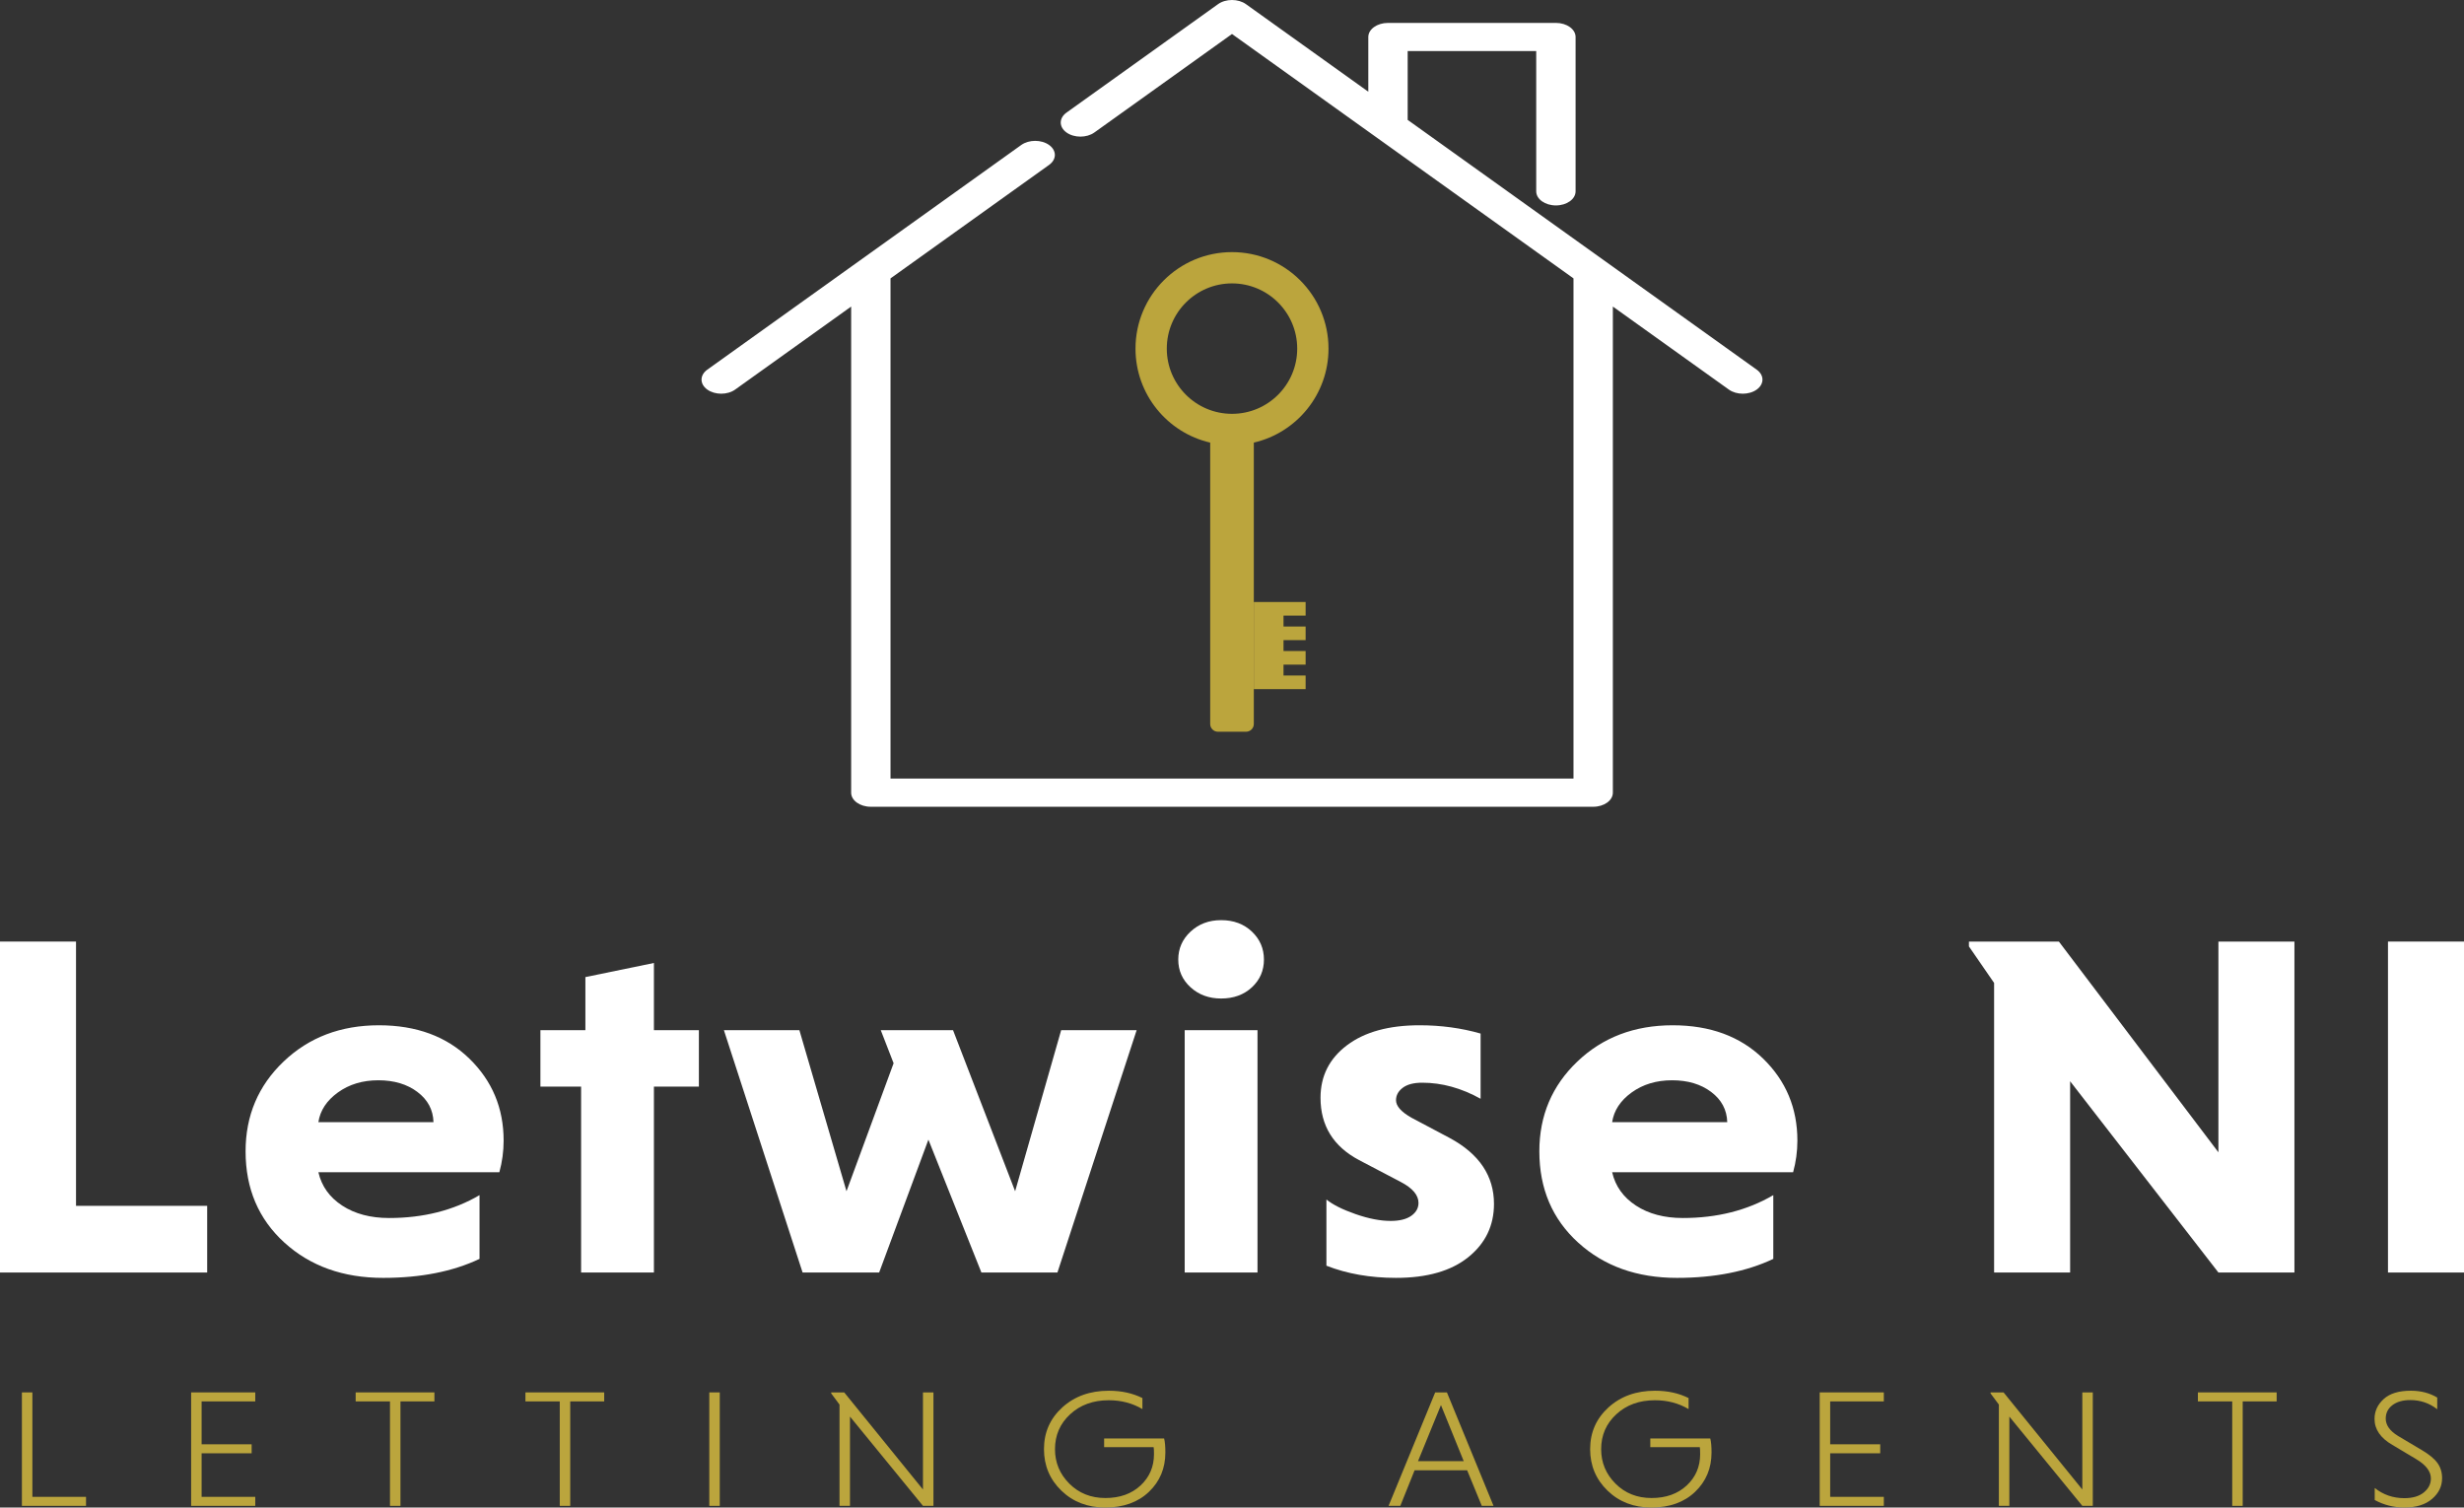<?xml version="1.0" encoding="UTF-8"?>
<svg id="Layer_1" xmlns="http://www.w3.org/2000/svg" width="480" height="293.667" version="1.1" viewBox="0 0 480 293.667">
  <rect x="0" y="0" width="480" height="293.667" fill="#333333" stroke="none"/>
  <!-- Generator: Adobe Illustrator 29.3.1, SVG Export Plug-In . SVG Version: 2.1.0 Build 151)  -->
  <defs>
    <style>
      .st0, .st1 {
        fill: #fff;
      }

      .st0, .st2 {
        fill-rule: evenodd;
      }

      .st3, .st2 {
        fill: #bba53d;
      }
    </style>
  </defs>
  <path class="st0" d="M342.213,72.01l-67.991-48.657v-13.402h25.042v27.322c0,1.516,1.716,2.745,3.834,2.745s3.834-1.229,3.834-2.745V7.207c0-1.515-1.716-2.744-3.834-2.744h-32.711c-2.118,0-3.834,1.228-3.834,2.744v10.658L242.711.803c-1.497-1.071-3.924-1.071-5.421,0l-29.526,21.129c-1.498,1.071-1.498,2.808,0,3.88,1.497,1.072,3.924,1.072,5.421,0l26.815-19.189,66.524,47.606v97.439h-133.047V54.231l30.891-22.108c1.497-1.071,1.497-2.808,0-3.88s-3.924-1.071-5.423,0l-61.159,43.766c-1.497,1.071-1.497,2.809,0,3.88.749.536,1.731.805,2.712.805s1.963-.268,2.711-.805l22.599-16.171v94.696c0,1.516,1.716,2.744,3.834,2.744h140.716c2.118,0,3.834-1.228,3.834-2.744V59.718l22.599,16.172c.749.535,1.731.804,2.712.804s1.961-.268,2.711-.804c1.497-1.071,1.497-2.809,0-3.881Z"/>
  <path class="st2" d="M258.799,67.911c0-10.382-8.417-18.798-18.799-18.798s-18.798,8.416-18.798,18.798c0,8.92,6.215,16.383,14.549,18.31v54.814c0,.829.679,1.509,1.509,1.509h5.481c.829,0,1.508-.68,1.508-1.509v-54.814c8.335-1.926,14.55-9.389,14.55-18.31ZM240,80.615c-7.016,0-12.703-5.688-12.703-12.704s5.688-12.704,12.703-12.704,12.703,5.688,12.703,12.704-5.687,12.704-12.703,12.704Z"/>
  <polygon class="st2" points="254.341 119.923 254.341 117.271 250.035 117.271 248.95 117.271 244.249 117.271 244.249 134.244 248.95 134.244 250.035 134.244 254.341 134.244 254.341 131.592 250.035 131.592 250.035 129.471 254.341 129.471 254.341 126.819 250.035 126.819 250.035 124.697 254.341 124.697 254.341 122.045 250.035 122.045 250.035 119.923 254.341 119.923"/>
  <polygon class="st0" points="40.36 247.888 0 247.888 0 183.418 14.809 183.418 14.809 234.899 40.36 234.899 40.36 247.888"/>
  <path class="st0" d="M81.318,212.714c-2.016-1.517-4.554-2.275-7.613-2.275s-5.684.79-7.874,2.37-3.459,3.508-3.807,5.783h22.422c-.07-2.402-1.112-4.361-3.129-5.878ZM97.274,228.357h-35.25c.626,2.718,2.173,4.883,4.641,6.494s5.51,2.418,9.125,2.418c6.675,0,12.55-1.485,17.625-4.456v12.42c-5.215,2.465-11.472,3.698-18.772,3.698-7.787,0-14.201-2.291-19.242-6.874-5.041-4.582-7.561-10.508-7.561-17.777,0-6.953,2.468-12.783,7.405-17.492,4.936-4.709,11.124-7.063,18.564-7.063,7.3,0,13.175,2.165,17.625,6.494,4.45,4.33,6.675,9.655,6.675,15.975,0,2.086-.278,4.14-.834,6.163Z"/>
  <polygon class="st0" points="127.386 247.888 113.202 247.888 113.202 211.671 105.276 211.671 105.276 200.673 114.037 200.673 114.037 190.339 127.386 187.589 127.386 200.673 136.146 200.673 136.146 211.671 127.386 211.671 127.386 247.888"/>
  <polygon class="st0" points="141.019 200.673 155.724 200.673 164.902 232.055 174.079 207.12 171.576 200.673 185.655 200.673 197.753 232.055 206.722 200.673 221.427 200.673 205.992 247.888 191.183 247.888 180.858 222.005 171.263 247.888 156.35 247.888 141.019 200.673"/>
  <path class="st0" d="M231.932,192.33c-1.599-1.454-2.399-3.255-2.399-5.404s.8-3.966,2.399-5.452c1.599-1.485,3.581-2.228,5.945-2.228,2.433,0,4.432.743,5.997,2.228,1.564,1.485,2.347,3.303,2.347,5.452s-.782,3.95-2.347,5.404-3.563,2.181-5.997,2.181c-2.364,0-4.345-.727-5.945-2.181ZM244.968,200.673v47.215h-14.183v-47.215h14.183Z"/>
  <path class="st0" d="M288.429,201.337v12.704c-3.754-2.086-7.544-3.129-11.368-3.129-1.669,0-2.937.332-3.807.995-.869.664-1.304,1.47-1.304,2.418,0,1.138,1.008,2.275,3.024,3.413l7.509,3.982c5.701,3.097,8.552,7.364,8.552,12.799,0,4.235-1.669,7.695-5.006,10.382-3.337,2.686-8.03,4.029-14.079,4.029-5.006,0-9.525-.79-13.558-2.37v-12.894c1.251,1.011,3.146,1.959,5.684,2.844,2.538.885,4.815,1.327,6.831,1.327,1.738,0,3.077-.332,4.015-.995s1.408-1.501,1.408-2.512c0-1.517-1.147-2.876-3.442-4.077l-8.135-4.266c-5.006-2.655-7.509-6.7-7.509-12.136,0-4.235,1.721-7.648,5.162-10.239,3.442-2.591,8.152-3.887,14.131-3.887,4.172,0,8.135.537,11.889,1.612Z"/>
  <path class="st0" d="M333.349,212.714c-2.016-1.517-4.554-2.275-7.613-2.275s-5.684.79-7.874,2.37c-2.19,1.58-3.459,3.508-3.807,5.783h22.422c-.07-2.402-1.112-4.361-3.129-5.878ZM349.306,228.357h-35.25c.626,2.718,2.173,4.883,4.641,6.494s5.51,2.418,9.125,2.418c6.675,0,12.55-1.485,17.625-4.456v12.42c-5.215,2.465-11.472,3.698-18.772,3.698-7.787,0-14.201-2.291-19.242-6.874-5.041-4.582-7.561-10.508-7.561-17.777,0-6.953,2.468-12.783,7.405-17.492,4.936-4.709,11.124-7.063,18.564-7.063,7.3,0,13.175,2.165,17.625,6.494s6.675,9.655,6.675,15.975c0,2.086-.278,4.14-.834,6.163Z"/>
  <polygon class="st0" points="432.159 247.888 403.271 210.628 403.271 247.888 388.462 247.888 388.462 191.477 383.56 184.366 383.56 183.418 401.081 183.418 432.159 224.47 432.159 183.418 446.968 183.418 446.968 247.888 432.159 247.888"/>
  <rect class="st1" x="465.191" y="183.418" width="14.809" height="64.47"/>
  <polygon class="st2" points="16.759 293.342 4.267 293.342 4.267 271.241 6.308 271.241 6.308 291.587 16.759 291.587 16.759 293.342"/>
  <polygon class="st2" points="49.726 293.342 37.234 293.342 37.234 271.241 49.726 271.241 49.726 272.996 39.275 272.996 39.275 281.349 49.022 281.349 49.022 283.104 39.275 283.104 39.275 291.587 49.726 291.587 49.726 293.342"/>
  <polygon class="st2" points="75.972 293.342 75.972 272.996 69.286 272.996 69.286 271.241 84.628 271.241 84.628 272.996 78.013 272.996 78.013 293.342 75.972 293.342"/>
  <polygon class="st2" points="109.044 293.342 109.044 272.996 102.358 272.996 102.358 271.241 117.701 271.241 117.701 272.996 111.085 272.996 111.085 293.342 109.044 293.342"/>
  <rect class="st3" x="138.175" y="271.241" width="2.041" height="22.101"/>
  <polygon class="st2" points="179.799 293.342 165.582 275.953 165.582 293.342 163.541 293.342 163.541 273.613 161.922 271.436 161.922 271.241 164.456 271.241 179.799 290.157 179.799 271.241 181.84 271.241 181.84 293.342 179.799 293.342"/>
  <path class="st2" d="M222.549,272.346v2.145c-1.947-1.148-4.129-1.723-6.545-1.723-3.05,0-5.56.91-7.531,2.73-1.971,1.82-2.956,4.084-2.956,6.793,0,2.622.933,4.864,2.798,6.728,1.865,1.863,4.205,2.795,7.02,2.795s5.097-.813,6.845-2.438c1.748-1.625,2.622-3.662,2.622-6.11,0-.715-.023-1.17-.07-1.365h-9.642v-1.69h11.683c.164.628.246,1.538.246,2.73,0,3.077-1.067,5.634-3.202,7.67-2.135,2.037-4.974,3.055-8.516,3.055-3.425,0-6.27-1.094-8.534-3.283-2.264-2.188-3.396-4.886-3.396-8.093,0-3.25,1.191-5.959,3.572-8.125s5.402-3.25,9.061-3.25c2.463,0,4.645.477,6.545,1.43Z"/>
  <path class="st2" d="M280.706,273.711l-4.469,10.921h8.903l-4.434-10.921ZM288.659,293.342l-2.85-6.923h-10.24l-2.78,6.923h-2.287l9.079-22.101h2.287l9.079,22.101h-2.287Z"/>
  <path class="st2" d="M328.945,272.346v2.145c-1.947-1.148-4.129-1.723-6.545-1.723-3.05,0-5.56.91-7.531,2.73-1.971,1.82-2.956,4.084-2.956,6.793,0,2.622.933,4.864,2.798,6.728,1.865,1.863,4.205,2.795,7.02,2.795s5.097-.813,6.845-2.438c1.748-1.625,2.622-3.662,2.622-6.11,0-.715-.023-1.17-.07-1.365h-9.642v-1.69h11.683c.164.628.246,1.538.246,2.73,0,3.077-1.067,5.634-3.202,7.67-2.135,2.037-4.974,3.055-8.516,3.055-3.425,0-6.27-1.094-8.534-3.283-2.264-2.188-3.396-4.886-3.396-8.093,0-3.25,1.191-5.959,3.572-8.125,2.381-2.167,5.402-3.25,9.062-3.25,2.463,0,4.645.477,6.545,1.43Z"/>
  <polygon class="st2" points="366.979 293.342 354.487 293.342 354.487 271.241 366.979 271.241 366.979 272.996 356.528 272.996 356.528 281.349 366.276 281.349 366.276 283.104 356.528 283.104 356.528 291.587 366.979 291.587 366.979 293.342"/>
  <polygon class="st2" points="405.647 293.342 391.43 275.953 391.43 293.342 389.389 293.342 389.389 273.613 387.77 271.436 387.77 271.241 390.304 271.241 405.647 290.157 405.647 271.241 407.688 271.241 407.688 293.342 405.647 293.342"/>
  <polygon class="st2" points="434.849 293.342 434.849 272.996 428.162 272.996 428.162 271.241 443.505 271.241 443.505 272.996 436.89 272.996 436.89 293.342 434.849 293.342"/>
  <path class="st2" d="M474.783,272.248v2.275c-1.525-1.192-3.273-1.788-5.243-1.788-1.455,0-2.616.33-3.484.991-.868.661-1.302,1.533-1.302,2.616,0,1.278.798,2.405,2.393,3.38l4.645,2.763c1.431.845,2.446,1.685,3.044,2.519.598.834.897,1.815.897,2.941,0,1.582-.651,2.931-1.953,4.046s-3.091,1.674-5.367,1.674c-2.088,0-4.023-.488-5.806-1.463v-2.34c1.666,1.322,3.589,1.983,5.771,1.983,1.619,0,2.886-.374,3.801-1.121.915-.748,1.372-1.652,1.372-2.714,0-1.387-.974-2.654-2.921-3.803l-4.575-2.73c-2.323-1.343-3.484-3.034-3.484-5.07,0-1.495.592-2.784,1.777-3.868,1.185-1.083,2.95-1.625,5.296-1.625,1.947,0,3.66.444,5.138,1.333Z"/>
</svg>